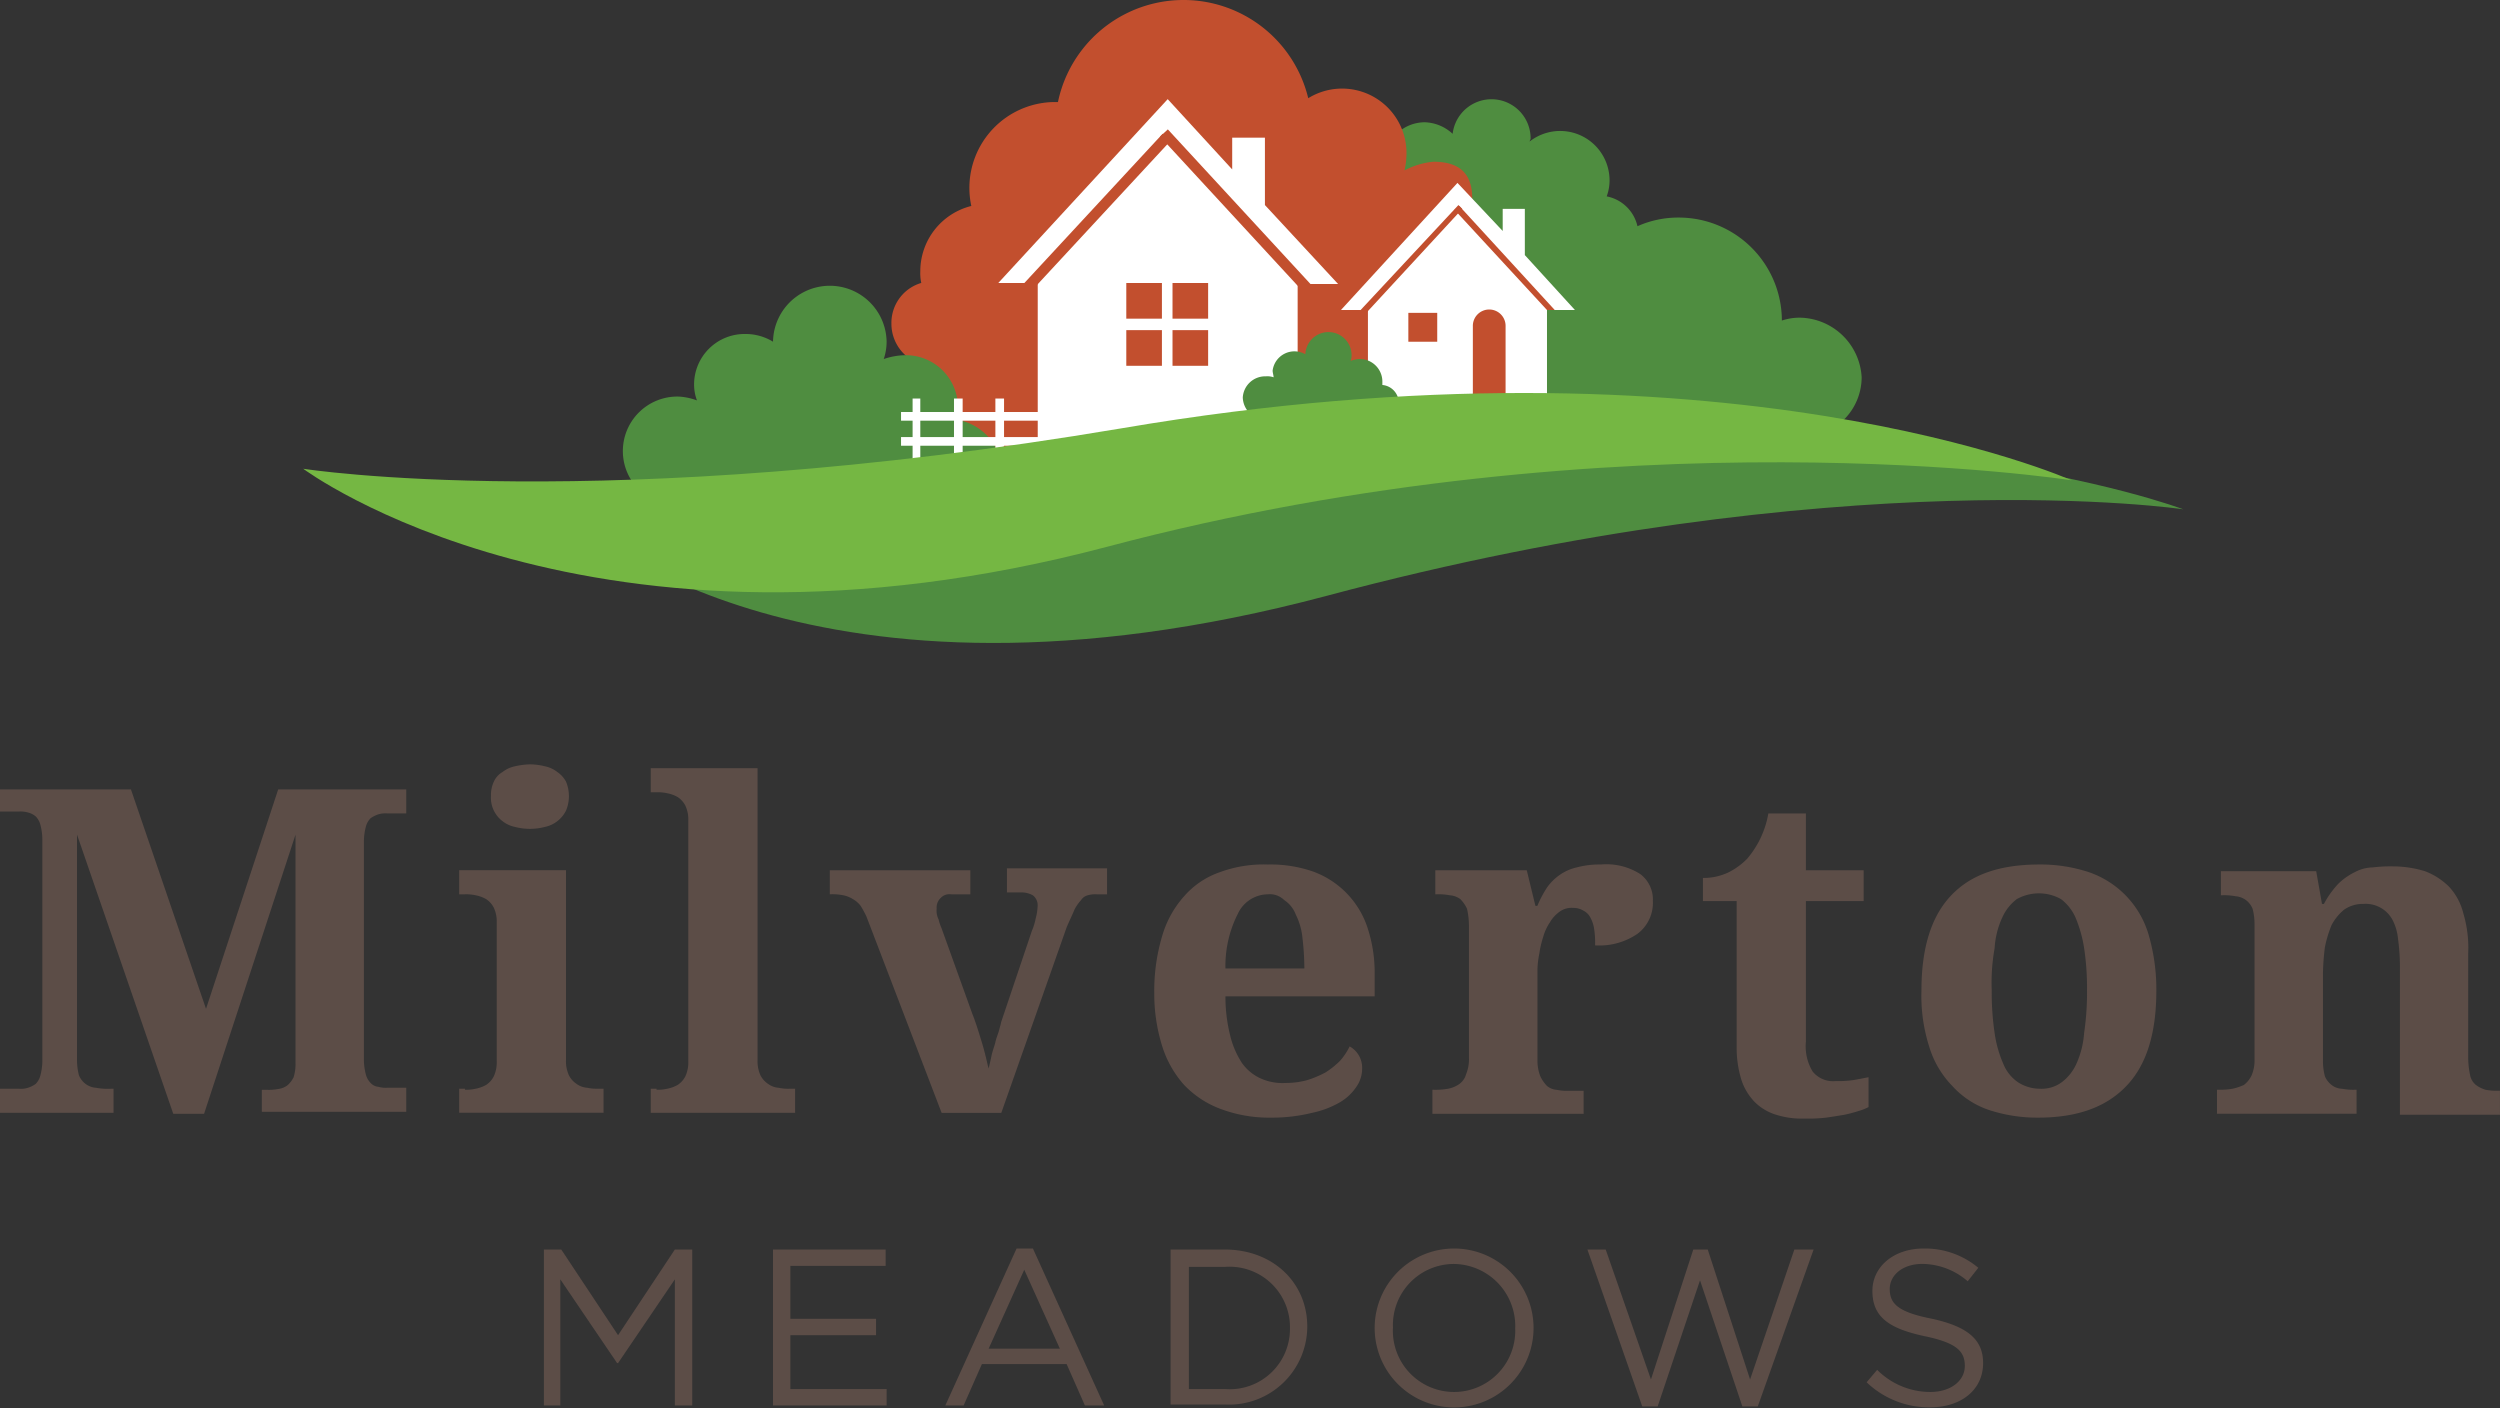 <svg xmlns="http://www.w3.org/2000/svg" viewBox="104.493 5954.693 187.235 105.478"><rect x="104.493" y="5954.693" width="187.235" height="105.478" fill="#333333" stroke="none"/><defs><style>.a{fill:#4f8d40;}.b{fill:#c24f2e;}.c{fill:#fff;}.d{fill:#5c4d47;}.e{fill:#75b743;}</style></defs><g transform="translate(104.493 5954.693)"><path class="a" d="M169.365,26.666a4.2,4.2,0,0,0-1.37.216,7.723,7.723,0,0,0-7.714-7.714,7.467,7.467,0,0,0-3.1.649,2.936,2.936,0,0,0-2.307-2.235,3.368,3.368,0,0,0,.216-1.226,3.7,3.7,0,0,0-5.984-2.884c0-.072.072-.144.072-.216a2.93,2.93,0,0,0-5.84-.36,3.211,3.211,0,0,0-2.091-.865,3.046,3.046,0,0,0-3.028,3.028,3.444,3.444,0,0,0,.288,1.3,4.956,4.956,0,0,0-1.73-.36,4.493,4.493,0,0,0-4.47,4.47,4.333,4.333,0,0,0,1.009,2.812c-.144,0-.288-.072-.433-.072a4.216,4.216,0,0,0-4.254,4.254,2.989,2.989,0,0,0,.216,1.154,3.349,3.349,0,0,0-1.658-.433,3.389,3.389,0,1,0,0,6.777A3.272,3.272,0,0,0,130,33.371a8.887,8.887,0,0,0,5.624,1.8,9.231,9.231,0,0,0,5.047-1.37,9.86,9.86,0,0,0,4.83,1.3,10.138,10.138,0,0,0,4.9-1.3,4.528,4.528,0,0,0,3.172,1.3,4.463,4.463,0,0,0,3.244-1.37,7.662,7.662,0,0,0,3.6.937c1.875,0,3.749.216,5.119-.937.649,1.658,2.091,1.875,3.965,1.875a4.492,4.492,0,0,0,4.47-4.47,4.718,4.718,0,0,0-4.614-4.47" transform="translate(-34.544 -2.874)"/><path class="b" d="M135.858,16.871c.577-2.74.288-4.758-2.668-4.758a5.78,5.78,0,0,0-2.163.649,5.566,5.566,0,0,0,.144-1.081,4.823,4.823,0,0,0-7.354-4.326,9.608,9.608,0,0,0-18.745.288h-.36A6.436,6.436,0,0,0,98.44,14.2a6.351,6.351,0,0,0,.144,1.226,5.041,5.041,0,0,0-3.821,4.9,3.51,3.51,0,0,0,.072.865A3.115,3.115,0,0,0,92.6,24.224a3.18,3.18,0,0,0,2.379,3.1c0,.216-.072.5-.072.793,0,3.1,3.316,6.128,6.272,6.128,2.523,0,3.821-2.307,4.4-4.83a11.13,11.13,0,0,0,2.163.288,8.482,8.482,0,0,0,4.47-1.226,8.873,8.873,0,0,0,5.551,2.019,8.766,8.766,0,0,0,4.9-1.514,8.052,8.052,0,0,0,7.426,5.191,8.206,8.206,0,0,0,8-8.363,8.381,8.381,0,0,0-1.009-4.037c.937-1.154-1.226-3.461-1.226-4.9" transform="translate(-25.838)"/><path class="c" d="M153.07,24.407V20.947h-1.658V22.6L148.024,19,139.3,28.517h2.019v8.868h13.41V28.517h2.091Z" transform="translate(-38.869 -5.302)"/><path class="d" d="M56.5,129.8h1.3l4.254,6.417,4.254-6.417h1.3v11.68h-1.3v-9.445l-4.254,6.272h-.072l-4.254-6.272v9.445H56.5Z" transform="translate(-15.765 -36.219)"/><path class="d" d="M80.3,129.8h8.435v1.226H81.6v3.965h6.417v1.226H81.6v4.037h7.21v1.226H80.3Z" transform="translate(-22.406 -36.219)"/><path class="d" d="M103.535,129.7h1.226l5.335,11.752h-1.442l-1.37-3.1H100.94l-1.37,3.1H98.2Zm3.244,7.5-2.668-5.912-2.668,5.912Z" transform="translate(-27.401 -36.191)"/><path class="d" d="M121.6,129.8h4.037c3.677,0,6.2,2.523,6.2,5.768h0a5.863,5.863,0,0,1-6.2,5.84H121.6Zm1.37,1.226v9.228h2.74a4.512,4.512,0,0,0,4.83-4.542h0a4.527,4.527,0,0,0-4.83-4.614h-2.74Z" transform="translate(-33.93 -36.219)"/><path class="d" d="M142.8,135.656h0a5.949,5.949,0,1,1,11.9-.072h0a5.949,5.949,0,1,1-11.9.072m10.526,0h0a4.651,4.651,0,0,0-4.614-4.83,4.573,4.573,0,0,0-4.542,4.758h0a4.583,4.583,0,1,0,9.156.072" transform="translate(-39.846 -36.163)"/><path class="d" d="M164.9,129.8h1.37l3.389,9.733,3.172-9.733h1.081l3.172,9.733L180.4,129.8h1.442l-4.182,11.752h-1.154l-3.172-9.445-3.172,9.445h-1.154Z" transform="translate(-46.013 -36.219)"/><path class="d" d="M193.9,139.721l.793-.937a5.629,5.629,0,0,0,3.965,1.658c1.586,0,2.6-.865,2.6-1.947h0c0-1.081-.577-1.73-3.028-2.235-2.668-.577-3.893-1.442-3.893-3.389h0c0-1.8,1.586-3.172,3.821-3.172a6.205,6.205,0,0,1,4.11,1.442l-.793,1.009a5.261,5.261,0,0,0-3.389-1.3c-1.514,0-2.451.865-2.451,1.874h0c0,1.081.577,1.73,3.172,2.235,2.6.577,3.821,1.514,3.821,3.316h0c0,2.019-1.658,3.316-3.965,3.316a6.757,6.757,0,0,1-4.758-1.875" transform="translate(-54.105 -36.191)"/><path class="a" d="M65.007,51.041l22.422,1.442a10.247,10.247,0,0,0,1.37-5.119v-.433A3.626,3.626,0,0,0,91.683,43.4a4.057,4.057,0,0,0-3.389-3.677A2.223,2.223,0,0,0,88.367,39a3.9,3.9,0,0,0-3.965-4.11,5.184,5.184,0,0,0-1.586.288,4.082,4.082,0,0,0,.216-1.3,4.254,4.254,0,0,0-8.507,0h0a3.942,3.942,0,0,0-2.091-.577,3.785,3.785,0,0,0-3.821,3.749,3.368,3.368,0,0,0,.216,1.226,4.655,4.655,0,0,0-1.37-.288,4.082,4.082,0,0,0-2.884,7.065,4.745,4.745,0,0,0-1.947,3.749,5.02,5.02,0,0,0,.36,1.8c-1.658.072-2.451-1.009-3.389.144" transform="translate(-16.63 -8.287)"/><path class="c" d="M123.671,18.231V13.184h-2.451v2.379l-4.83-5.263L103.7,24.07h2.956V36.976h19.466V24.143h3.028Zm-7.714,12.04h-2.668V27.6h2.668Zm0-3.533h-2.668V24.07h2.668Zm3.461,3.533H116.75V27.6h2.668Zm0-3.533H116.75V24.07h2.668Z" transform="translate(-28.936 -2.874)"/><path class="a" d="M126.8,43.512l11.535-2.74c.361-.577.649,1.3.649.577V41.2a1.455,1.455,0,0,0,1.154-1.37,1.343,1.343,0,0,0-1.226-1.37v-.288a1.693,1.693,0,0,0-1.73-1.658,2.105,2.105,0,0,0-.649.144,1.227,1.227,0,0,0,.072-.5,1.732,1.732,0,0,0-3.461,0h0a1.647,1.647,0,0,0-2.451,1.226c0,.144.072.36.072.5a1.405,1.405,0,0,0-.577-.072,1.682,1.682,0,0,0-1.73,1.586,1.7,1.7,0,0,0,.5,1.154A1.754,1.754,0,0,0,128.17,42a2.562,2.562,0,0,0,.144.721,2.821,2.821,0,0,0-1.514.793" transform="translate(-35.381 -9.627)"/><g transform="translate(0 57.533)"><path class="d" d="M19.61,106.3v-1.8h.36a3.809,3.809,0,0,0,.937-.072,1.359,1.359,0,0,0,.649-.288,1.991,1.991,0,0,0,.433-.577,3.342,3.342,0,0,0,.144-1.009V85.389L15.284,106.3H12.977L5.768,85.389v16.871a4.518,4.518,0,0,0,.144,1.154,1.57,1.57,0,0,0,.5.649,1.512,1.512,0,0,0,.793.288,4.775,4.775,0,0,0,1.081.072h.216v1.8H0v-1.8H1.442a1.79,1.79,0,0,0,.649-.072,2.159,2.159,0,0,0,.577-.288,1.394,1.394,0,0,0,.36-.649,4.364,4.364,0,0,0,.144-1.081V85.749a4.364,4.364,0,0,0-.144-1.081,1.394,1.394,0,0,0-.36-.649,1.449,1.449,0,0,0-.577-.288,2,2,0,0,0-.649-.072H0V82H9.805l5.624,16.438L20.836,82h9.589v1.8H28.983a1.79,1.79,0,0,0-.649.072,2.159,2.159,0,0,0-.577.288,1.394,1.394,0,0,0-.36.649,4.518,4.518,0,0,0-.144,1.154v16.222a4.518,4.518,0,0,0,.144,1.154,1.394,1.394,0,0,0,.36.649.89.89,0,0,0,.577.288,2,2,0,0,0,.649.072h1.442v1.8H19.61Z" transform="translate(0 -80.414)"/><path class="d" d="M48.133,106.838a2.957,2.957,0,0,0,.793-.072,2.583,2.583,0,0,0,.793-.288,1.7,1.7,0,0,0,.577-.649,2.528,2.528,0,0,0,.216-1.154V94.293a2.408,2.408,0,0,0-.216-1.081,1.7,1.7,0,0,0-.577-.649,2.583,2.583,0,0,0-.793-.288,3.234,3.234,0,0,0-.793-.072H47.7V90.4h8v14.2a2.528,2.528,0,0,0,.216,1.154,1.7,1.7,0,0,0,.577.649,1.512,1.512,0,0,0,.793.288,3.233,3.233,0,0,0,.793.072h.433v1.8H47.7v-1.8h.433Z" transform="translate(-13.31 -82.758)"/><path class="d" d="M68.033,103.88a2.958,2.958,0,0,0,.793-.072,2.582,2.582,0,0,0,.793-.288,1.7,1.7,0,0,0,.577-.649,2.528,2.528,0,0,0,.216-1.154V83.693a2.407,2.407,0,0,0-.216-1.081,1.7,1.7,0,0,0-.577-.649,2.582,2.582,0,0,0-.793-.288,3.233,3.233,0,0,0-.793-.072H67.6V79.8h8v21.845a2.528,2.528,0,0,0,.216,1.154,1.7,1.7,0,0,0,.577.649,1.512,1.512,0,0,0,.793.288,3.234,3.234,0,0,0,.793.072h.433v1.8H67.6v-1.8h.433Z" transform="translate(-18.863 -79.8)"/><path class="d" d="M106.82,92.147h-.649a2,2,0,0,0-.649.072.834.834,0,0,0-.5.36,3.105,3.105,0,0,0-.5.721c-.144.36-.36.793-.577,1.3l-4.9,13.915h-4.47L88.94,93.8a7.869,7.869,0,0,0-.433-.793,1.943,1.943,0,0,0-.577-.5,2.159,2.159,0,0,0-.721-.288,4.125,4.125,0,0,0-1.009-.072v-1.8H96.726v1.8H95.284a.9.9,0,0,0-.793.288.985.985,0,0,0-.288.793,1.426,1.426,0,0,0,.144.793,3.351,3.351,0,0,0,.216.649l2.307,6.417c.288.721.5,1.442.721,2.163s.36,1.37.5,1.947c.072-.288.144-.577.216-.937s.216-.721.288-1.009c.072-.36.216-.649.288-.937s.144-.5.144-.577l2.307-6.849a4.664,4.664,0,0,0,.288-.937,4.219,4.219,0,0,0,.144-.937.93.93,0,0,0-.36-.793,1.8,1.8,0,0,0-.937-.216H99.466V90.2h7.5v1.947Z" transform="translate(-24.053 -82.702)"/><path class="d" d="M128.7,108.761a10.347,10.347,0,0,1-3.821-.649,7.27,7.27,0,0,1-2.74-1.8,7.888,7.888,0,0,1-1.658-2.956,13.132,13.132,0,0,1-.577-3.965,14.284,14.284,0,0,1,.577-4.182,7.666,7.666,0,0,1,1.658-3.028,6.27,6.27,0,0,1,2.668-1.8,9.468,9.468,0,0,1,3.6-.577,9.706,9.706,0,0,1,3.316.5,6.7,6.7,0,0,1,4.11,4.11,10.67,10.67,0,0,1,.577,3.533v1.73H125.235a11.838,11.838,0,0,0,.36,2.956,6.546,6.546,0,0,0,.865,2.019,3.466,3.466,0,0,0,1.37,1.154,3.966,3.966,0,0,0,1.875.36,6.146,6.146,0,0,0,1.658-.216,7.813,7.813,0,0,0,1.37-.577,6.327,6.327,0,0,0,1.081-.865,4.706,4.706,0,0,0,.721-1.081,1.824,1.824,0,0,1,.937,1.658,2.374,2.374,0,0,1-.433,1.37,3.8,3.8,0,0,1-1.226,1.154,7.037,7.037,0,0,1-2.091.793,12.452,12.452,0,0,1-3.028.36m-.288-16.726a2.5,2.5,0,0,0-2.235,1.442,8.639,8.639,0,0,0-.937,4.109h5.912A20.767,20.767,0,0,0,131,95.279a4.936,4.936,0,0,0-.5-1.73,2.228,2.228,0,0,0-.865-1.081,1.524,1.524,0,0,0-1.226-.433" transform="translate(-33.456 -82.59)"/><path class="d" d="M160.191,108.473H148.8v-1.8h.072a5.457,5.457,0,0,0,1.081-.072,2.22,2.22,0,0,0,.865-.36,1.322,1.322,0,0,0,.5-.721,3.012,3.012,0,0,0,.216-1.3V94.342a5.717,5.717,0,0,0-.144-1.226,2.591,2.591,0,0,0-.5-.721,1.512,1.512,0,0,0-.793-.288,4.435,4.435,0,0,0-1.009-.072h-.072v-1.8h6.849l.649,2.668h.144a8.221,8.221,0,0,1,.721-1.37,3.854,3.854,0,0,1,.937-.937,3.562,3.562,0,0,1,1.3-.577,6.491,6.491,0,0,1,1.8-.216,4.7,4.7,0,0,1,2.956.721,2.369,2.369,0,0,1,.937,2.019,2.882,2.882,0,0,1-1.154,2.451,5.038,5.038,0,0,1-3.172.865,6.6,6.6,0,0,0-.072-1.226,2.433,2.433,0,0,0-.288-.865,1.136,1.136,0,0,0-.5-.5,1.453,1.453,0,0,0-.793-.216,1.525,1.525,0,0,0-1.009.288,2.571,2.571,0,0,0-.721.793,3.766,3.766,0,0,0-.5,1.081,7.54,7.54,0,0,0-.288,1.226,7.187,7.187,0,0,0-.144,1.154v6.849a3.106,3.106,0,0,0,.216,1.226,2.588,2.588,0,0,0,.5.721,1.281,1.281,0,0,0,.721.288,3.809,3.809,0,0,0,.937.072h1.081v1.73Z" transform="translate(-41.52 -82.59)"/><path class="d" d="M186.849,104.543a7.833,7.833,0,0,0,1.3-.072c.433-.072.793-.144,1.154-.216v2.235a3.7,3.7,0,0,1-.721.288,11.144,11.144,0,0,1-1.081.288c-.433.072-.865.144-1.37.216a12.223,12.223,0,0,1-1.658.072,6.38,6.38,0,0,1-2.091-.288,3.871,3.871,0,0,1-1.586-.937,4.278,4.278,0,0,1-1.009-1.658,8.146,8.146,0,0,1-.36-2.523V91.061H176.9V89.33a4.293,4.293,0,0,0,1.947-.433,5.2,5.2,0,0,0,1.37-1.009A7.078,7.078,0,0,0,181.8,84.5h2.812v4.254h4.326v2.307h-4.326v10.526a3.659,3.659,0,0,0,.5,2.235,1.96,1.96,0,0,0,1.73.721" transform="translate(-49.361 -81.111)"/><path class="d" d="M217.192,99.245c0,3.172-.721,5.551-2.235,7.138s-3.677,2.379-6.633,2.379a11.571,11.571,0,0,1-3.677-.577,6.511,6.511,0,0,1-2.74-1.8,7.142,7.142,0,0,1-1.73-2.956,12.486,12.486,0,0,1-.577-4.182c0-3.172.721-5.551,2.235-7.138s3.677-2.307,6.633-2.307a11.571,11.571,0,0,1,3.677.577,7.041,7.041,0,0,1,4.47,4.686,14.65,14.65,0,0,1,.577,4.182m-12.329,0a20.556,20.556,0,0,0,.216,3.172,8.818,8.818,0,0,0,.649,2.307,3.06,3.06,0,0,0,1.081,1.37,3.011,3.011,0,0,0,1.658.5,2.528,2.528,0,0,0,1.658-.5,3.522,3.522,0,0,0,1.081-1.37,6.756,6.756,0,0,0,.577-2.307A20.557,20.557,0,0,0,212,99.245a19.91,19.91,0,0,0-.216-3.172,9.71,9.71,0,0,0-.649-2.307,3.521,3.521,0,0,0-1.081-1.37,3.395,3.395,0,0,0-3.316,0,3.522,3.522,0,0,0-1.081,1.37,6.343,6.343,0,0,0-.577,2.307,14.63,14.63,0,0,0-.216,3.172" transform="translate(-55.695 -82.59)"/><path class="d" d="M244,108.529V97.354a15.354,15.354,0,0,0-.144-1.947,3.785,3.785,0,0,0-.433-1.442,2.283,2.283,0,0,0-2.163-1.154,2.436,2.436,0,0,0-1.442.433,3.851,3.851,0,0,0-.937,1.154,9.023,9.023,0,0,0-.5,1.658,17.72,17.72,0,0,0-.144,2.019v6.489a4.519,4.519,0,0,0,.144,1.154,1.57,1.57,0,0,0,.5.649,1.312,1.312,0,0,0,.793.288,4.432,4.432,0,0,0,1.009.072h.072v1.8H230.3v-1.8h.072a5.455,5.455,0,0,0,1.081-.072,4.063,4.063,0,0,0,.865-.288,1.963,1.963,0,0,0,.577-.721,2.873,2.873,0,0,0,.216-1.226V94.326a4.519,4.519,0,0,0-.144-1.154,1.57,1.57,0,0,0-.5-.649,1.512,1.512,0,0,0-.793-.288,4.434,4.434,0,0,0-1.009-.072h-.072v-1.8h7.138l.433,2.451h.144a6.854,6.854,0,0,1,1.081-1.514,4.737,4.737,0,0,1,1.226-.865,2.982,2.982,0,0,1,1.37-.36A10.65,10.65,0,0,1,243.494,90a8.232,8.232,0,0,1,2.379.36,5.162,5.162,0,0,1,1.8,1.154,4.545,4.545,0,0,1,1.081,2.019,8.962,8.962,0,0,1,.361,2.956v7.859a6.47,6.47,0,0,0,.144,1.3,1.226,1.226,0,0,0,.433.721,2.256,2.256,0,0,0,.721.36,4.434,4.434,0,0,0,1.009.072h.072v1.8H244Z" transform="translate(-64.261 -82.646)"/></g><rect class="b" width="2.163" height="2.163" transform="translate(105.477 23.431)"/><path class="b" d="M155.451,33.426a1.226,1.226,0,1,0-2.451,0h0v5.263h2.451V33.426Z" transform="translate(-42.692 -8.985)"/><rect class="b" width="17.087" height="0.793" transform="matrix(0.68, -0.734, 0.734, 0.68, 75.456, 22.559)"/><rect class="b" width="17.087" height="0.793" transform="matrix(0.678, 0.735, -0.735, 0.678, 87.464, 9.69)"/><path class="b" d="M148.459,21.3,140.6,29.735l.36.288,7.786-8.435Z" transform="translate(-39.232 -5.943)"/><path class="b" d="M158.6,29.186,151.46,21.4l-.36.288,6.921,7.5Z" transform="translate(-42.162 -5.971)"/><rect class="c" width="12.545" height="0.649" transform="translate(67.482 30.857)"/><path class="c" d="M103.4,45.149V41.4h.649V45Z" transform="translate(-28.852 -11.552)"/><path class="c" d="M99.1,45.654V41.4h.649v4.182Z" transform="translate(-27.652 -11.552)"/><path class="c" d="M94.8,46.086V41.4h.577v4.614Z" transform="translate(-26.452 -11.552)"/><path class="c" d="M103.045,46.049H93.6V45.4h12.545Z" transform="translate(-26.118 -12.668)"/><path class="d" d="M51,81.779a2.408,2.408,0,0,1,.216-1.081,1.578,1.578,0,0,1,.649-.721,2.235,2.235,0,0,1,.937-.433,5.6,5.6,0,0,1,1.154-.144,4.905,4.905,0,0,1,1.081.144,2.235,2.235,0,0,1,.937.433,2.045,2.045,0,0,1,.649.721,2.812,2.812,0,0,1,0,2.163,2.292,2.292,0,0,1-1.586,1.226,4.4,4.4,0,0,1-2.235,0,2.234,2.234,0,0,1-.937-.433A2.2,2.2,0,0,1,51,81.779" transform="translate(-14.231 -22.155)"/><path class="a" d="M60.6,52.238s17.808,3.244,56.74-3.6c38.932-6.777,63.085,2.379,63.085,2.379S154.83,47.191,116.259,57.5C77.543,67.811,60.6,52.238,60.6,52.238" transform="translate(-16.909 -12.873)"/><path class="e" d="M31.5,46.5s22.35,3.533,61.282-3.028c45.2-7.714,71.159,3.893,71.159,3.893S130.272,42.106,91.7,52.344C52.985,62.581,31.5,46.5,31.5,46.5" transform="translate(-8.79 -11.393)"/></g></svg>